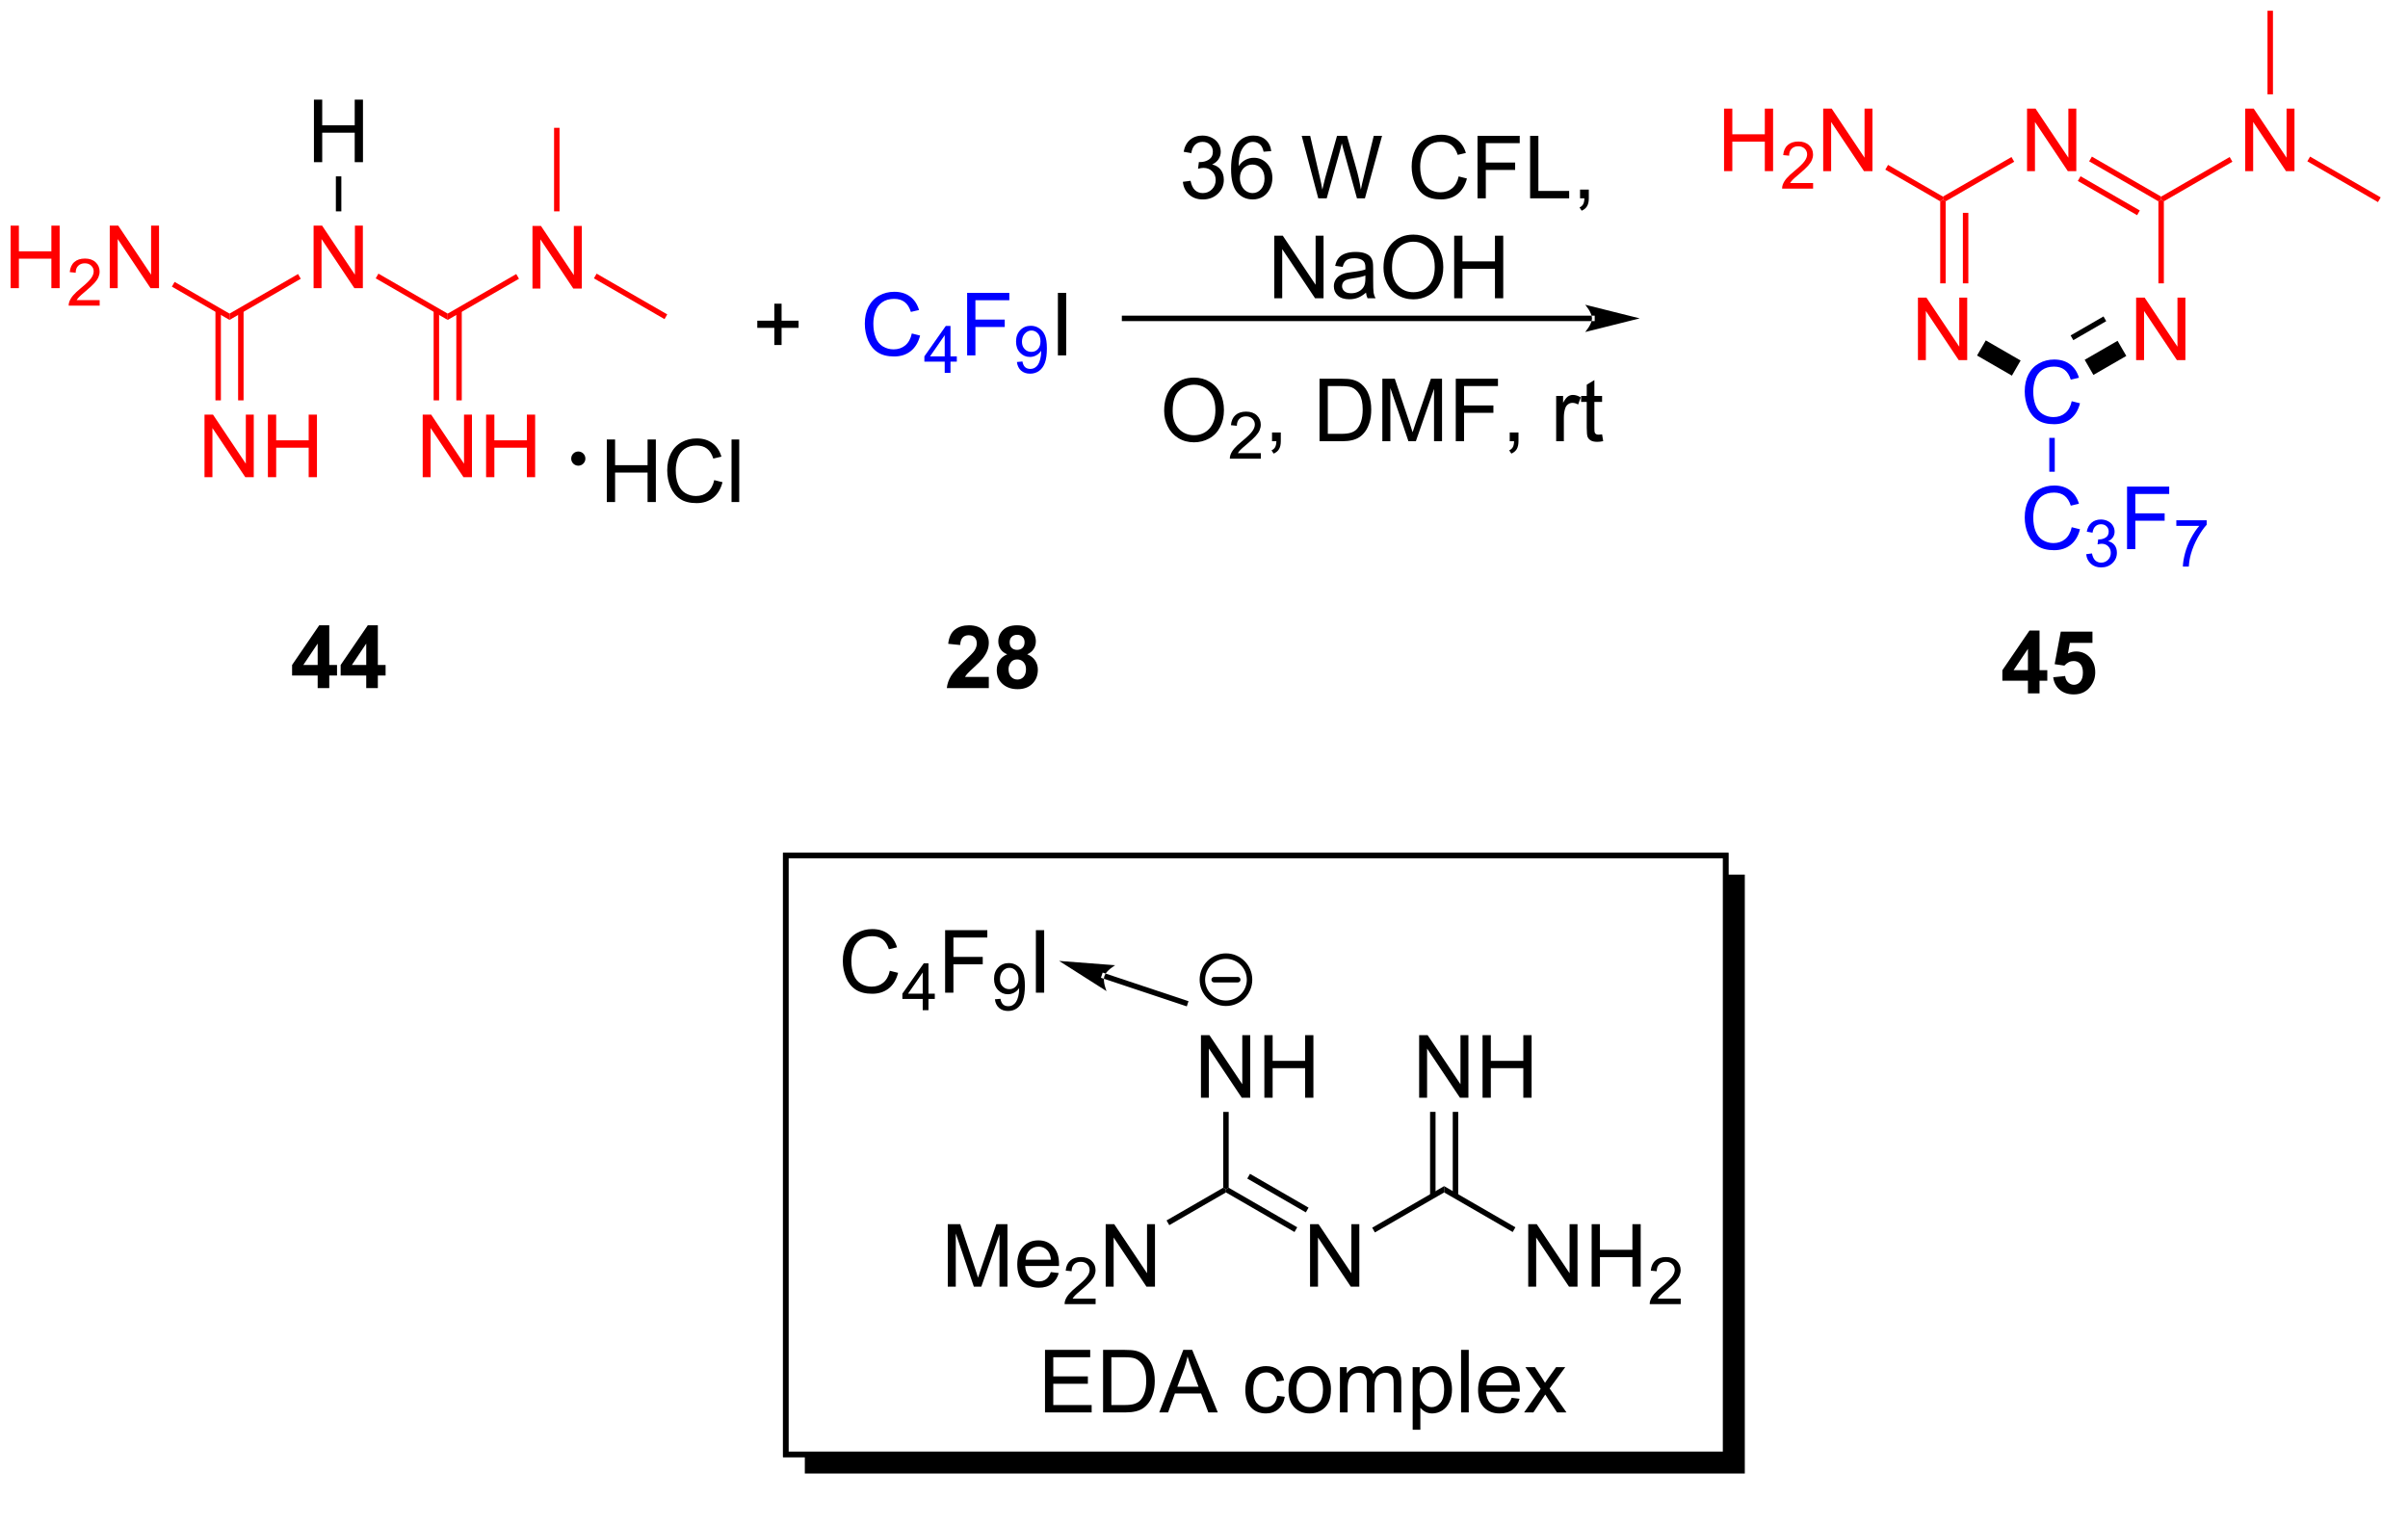 <?xml version="1.0" encoding="UTF-8"?>
<!DOCTYPE svg PUBLIC '-//W3C//DTD SVG 1.0//EN'
          'http://www.w3.org/TR/2001/REC-SVG-20010904/DTD/svg10.dtd'>
<svg stroke-dasharray="none" shape-rendering="auto" xmlns="http://www.w3.org/2000/svg" font-family="'Dialog'" text-rendering="auto" width="90" fill-opacity="1" color-interpolation="auto" color-rendering="auto" preserveAspectRatio="xMidYMid meet" font-size="12px" viewBox="0 0 90 57" fill="black" xmlns:xlink="http://www.w3.org/1999/xlink" stroke="black" image-rendering="auto" stroke-miterlimit="10" stroke-linecap="square" stroke-linejoin="miter" font-style="normal" stroke-width="1" height="57" stroke-dashoffset="0" font-weight="normal" stroke-opacity="1"
><!--Generated by the Batik Graphics2D SVG Generator--><defs id="genericDefs"
  /><g
  ><defs id="defs1"
    ><clipPath clipPathUnits="userSpaceOnUse" id="clipPath1"
      ><path d="M2.682 0.646 L229.652 0.646 L229.652 142.999 L2.682 142.999 L2.682 0.646 Z"
      /></clipPath
      ><clipPath clipPathUnits="userSpaceOnUse" id="clipPath2"
      ><path d="M0.757 40.022 L0.757 177.446 L220.783 177.446 L220.783 40.022 Z"
      /></clipPath
      ><clipPath clipPathUnits="userSpaceOnUse" id="clipPath3"
      ><path d="M0.757 40.022 L0.757 177.445 L220.444 177.445 L220.444 40.022 Z"
      /></clipPath
    ></defs
    ><g fill="red" transform="scale(0.397,0.397) translate(-2.682,-0.646) matrix(1.029,0,0,1.029,1.903,-40.521)" stroke="red"
    ><path d="M49.473 66.403 L49.473 60.676 L50.251 60.676 L53.259 65.171 L53.259 60.676 L53.986 60.676 L53.986 66.403 L53.207 66.403 L50.199 61.903 L50.199 66.403 L49.473 66.403 Z" stroke="none" clip-path="url(#clipPath3)"
    /></g
    ><g fill="red" transform="matrix(0.408,0,0,0.408,-0.309,-16.324)" stroke="red"
    ><path d="M48.048 65.109 L48.298 65.543 L41.77 69.312 L41.77 68.734 Z" stroke="none" clip-path="url(#clipPath3)"
    /></g
    ><g fill="red" transform="matrix(0.408,0,0,0.408,-0.309,-16.324)" stroke="red"
    ><path d="M29.485 66.403 L29.485 60.676 L30.264 60.676 L33.271 65.171 L33.271 60.676 L33.998 60.676 L33.998 66.403 L33.219 66.403 L30.211 61.903 L30.211 66.403 L29.485 66.403 Z" stroke="none" clip-path="url(#clipPath3)"
    /></g
    ><g fill="red" transform="matrix(0.408,0,0,0.408,-0.309,-16.324)" stroke="red"
    ><path d="M41.77 68.734 L41.77 69.312 L35.175 65.505 L35.425 65.072 Z" stroke="none" clip-path="url(#clipPath3)"
    /></g
    ><g fill="red" transform="matrix(0.408,0,0,0.408,-0.309,-16.324)" stroke="red"
    ><path d="M28.06 65.109 L28.31 65.543 L21.782 69.312 L21.782 68.734 Z" stroke="none" clip-path="url(#clipPath3)"
    /></g
    ><g fill="red" transform="matrix(0.408,0,0,0.408,-0.309,-16.324)" stroke="red"
    ><path d="M1.73 66.403 L1.73 60.676 L2.487 60.676 L2.487 63.028 L5.464 63.028 L5.464 60.676 L6.222 60.676 L6.222 66.403 L5.464 66.403 L5.464 63.703 L2.487 63.703 L2.487 66.403 L1.73 66.403 Z" stroke="none" clip-path="url(#clipPath3)"
    /></g
    ><g fill="red" transform="matrix(0.408,0,0,0.408,-0.309,-16.324)" stroke="red"
    ><path d="M9.888 67.495 L9.888 68.003 L7.048 68.003 Q7.042 67.812 7.11 67.636 Q7.218 67.347 7.456 67.066 Q7.696 66.784 8.147 66.415 Q8.847 65.841 9.093 65.505 Q9.339 65.169 9.339 64.87 Q9.339 64.558 9.114 64.343 Q8.892 64.126 8.53 64.126 Q8.149 64.126 7.921 64.355 Q7.692 64.583 7.69 64.987 L7.147 64.933 Q7.204 64.325 7.567 64.009 Q7.931 63.691 8.542 63.691 Q9.161 63.691 9.521 64.034 Q9.882 64.376 9.882 64.882 Q9.882 65.14 9.776 65.39 Q9.671 65.638 9.425 65.913 Q9.181 66.189 8.612 66.669 Q8.138 67.067 8.003 67.21 Q7.868 67.353 7.78 67.495 L9.888 67.495 Z" stroke="none" clip-path="url(#clipPath3)"
    /></g
    ><g fill="red" transform="matrix(0.408,0,0,0.408,-0.309,-16.324)" stroke="red"
    ><path d="M10.812 66.403 L10.812 60.676 L11.591 60.676 L14.599 65.171 L14.599 60.676 L15.325 60.676 L15.325 66.403 L14.547 66.403 L11.539 61.903 L11.539 66.403 L10.812 66.403 Z" stroke="none" clip-path="url(#clipPath3)"
    /></g
    ><g fill="red" transform="matrix(0.408,0,0,0.408,-0.309,-16.324)" stroke="red"
    ><path d="M21.782 68.734 L21.782 69.312 L16.503 66.264 L16.753 65.831 Z" stroke="none" clip-path="url(#clipPath3)"
    /></g
    ><g fill="red" transform="matrix(0.408,0,0,0.408,-0.309,-16.324)" stroke="red"
    ><path d="M39.479 83.713 L39.479 77.987 L40.257 77.987 L43.265 82.481 L43.265 77.987 L43.992 77.987 L43.992 83.713 L43.213 83.713 L40.205 79.213 L40.205 83.713 L39.479 83.713 ZM45.287 83.713 L45.287 77.987 L46.045 77.987 L46.045 80.338 L49.022 80.338 L49.022 77.987 L49.78 77.987 L49.78 83.713 L49.022 83.713 L49.022 81.013 L46.045 81.013 L46.045 83.713 L45.287 83.713 Z" stroke="none" clip-path="url(#clipPath3)"
    /></g
    ><g fill="red" transform="matrix(0.408,0,0,0.408,-0.309,-16.324)" stroke="red"
    ><path d="M40.481 68.423 L40.481 76.679 L40.981 76.679 L40.981 68.423 ZM42.558 68.423 L42.558 76.679 L43.058 76.679 L43.058 68.423 Z" stroke="none" clip-path="url(#clipPath3)"
    /></g
    ><g fill="red" transform="matrix(0.408,0,0,0.408,-0.309,-16.324)" stroke="red"
    ><path d="M19.491 83.713 L19.491 77.987 L20.27 77.987 L23.277 82.481 L23.277 77.987 L24.004 77.987 L24.004 83.713 L23.225 83.713 L20.217 79.213 L20.217 83.713 L19.491 83.713 ZM25.299 83.713 L25.299 77.987 L26.057 77.987 L26.057 80.338 L29.034 80.338 L29.034 77.987 L29.792 77.987 L29.792 83.713 L29.034 83.713 L29.034 81.013 L26.057 81.013 L26.057 83.713 L25.299 83.713 Z" stroke="none" clip-path="url(#clipPath3)"
    /></g
    ><g fill="red" transform="matrix(0.408,0,0,0.408,-0.309,-16.324)" stroke="red"
    ><path d="M20.493 68.423 L20.493 76.679 L20.993 76.679 L20.993 68.423 ZM22.57 68.423 L22.57 76.679 L23.07 76.679 L23.07 68.423 Z" stroke="none" clip-path="url(#clipPath3)"
    /></g
    ><g transform="matrix(0.408,0,0,0.408,-0.309,-16.324)"
    ><path d="M71.691 71.609 L71.691 70.038 L70.131 70.038 L70.131 69.382 L71.691 69.382 L71.691 67.825 L72.355 67.825 L72.355 69.382 L73.912 69.382 L73.912 70.038 L72.355 70.038 L72.355 71.609 L71.691 71.609 Z" stroke="none" clip-path="url(#clipPath3)"
    /></g
    ><g fill="blue" transform="matrix(0.408,0,0,0.408,-0.309,-16.324)" stroke="blue"
    ><path d="M84.286 70.553 L85.043 70.743 Q84.807 71.678 84.187 72.17 Q83.567 72.659 82.674 72.659 Q81.747 72.659 81.166 72.282 Q80.588 71.904 80.283 71.191 Q79.981 70.475 79.981 69.654 Q79.981 68.758 80.322 68.094 Q80.666 67.428 81.296 67.081 Q81.926 66.735 82.684 66.735 Q83.543 66.735 84.129 67.172 Q84.715 67.61 84.947 68.404 L84.2 68.579 Q84.002 67.954 83.622 67.67 Q83.244 67.383 82.668 67.383 Q82.01 67.383 81.564 67.701 Q81.122 68.016 80.942 68.55 Q80.762 69.084 80.762 69.649 Q80.762 70.381 80.976 70.925 Q81.189 71.469 81.637 71.74 Q82.088 72.008 82.611 72.008 Q83.247 72.008 83.687 71.641 Q84.129 71.274 84.286 70.553 Z" stroke="none" clip-path="url(#clipPath3)"
    /></g
    ><g fill="blue" transform="matrix(0.408,0,0,0.408,-0.309,-16.324)" stroke="blue"
    ><path d="M87.299 74.16 L87.299 73.131 L85.436 73.131 L85.436 72.649 L87.397 69.865 L87.827 69.865 L87.827 72.649 L88.407 72.649 L88.407 73.131 L87.827 73.131 L87.827 74.16 L87.299 74.16 ZM87.299 72.649 L87.299 70.711 L85.956 72.649 L87.299 72.649 Z" stroke="none" clip-path="url(#clipPath3)"
    /></g
    ><g fill="blue" transform="matrix(0.408,0,0,0.408,-0.309,-16.324)" stroke="blue"
    ><path d="M89.353 72.56 L89.353 66.834 L93.218 66.834 L93.218 67.508 L90.111 67.508 L90.111 69.282 L92.798 69.282 L92.798 69.959 L90.111 69.959 L90.111 72.56 L89.353 72.56 Z" stroke="none" clip-path="url(#clipPath3)"
    /></g
    ><g fill="blue" transform="matrix(0.408,0,0,0.408,-0.309,-16.324)" stroke="blue"
    ><path d="M93.912 73.166 L94.419 73.119 Q94.484 73.477 94.666 73.639 Q94.847 73.799 95.13 73.799 Q95.375 73.799 95.556 73.688 Q95.74 73.576 95.857 73.391 Q95.974 73.205 96.052 72.889 Q96.132 72.573 96.132 72.244 Q96.132 72.209 96.13 72.139 Q95.972 72.391 95.697 72.547 Q95.423 72.703 95.105 72.703 Q94.572 72.703 94.203 72.317 Q93.834 71.93 93.834 71.297 Q93.834 70.645 94.218 70.246 Q94.603 69.848 95.183 69.848 Q95.603 69.848 95.949 70.075 Q96.296 70.299 96.476 70.717 Q96.658 71.133 96.658 71.924 Q96.658 72.748 96.478 73.237 Q96.3 73.723 95.947 73.979 Q95.593 74.235 95.119 74.235 Q94.615 74.235 94.294 73.955 Q93.976 73.674 93.912 73.166 ZM96.072 71.272 Q96.072 70.817 95.83 70.551 Q95.588 70.283 95.248 70.283 Q94.896 70.283 94.634 70.571 Q94.375 70.858 94.375 71.315 Q94.375 71.725 94.623 71.983 Q94.871 72.239 95.234 72.239 Q95.599 72.239 95.836 71.983 Q96.072 71.725 96.072 71.272 Z" stroke="none" clip-path="url(#clipPath3)"
    /></g
    ><g transform="matrix(0.408,0,0,0.408,-0.309,-16.324)"
    ><path d="M97.668 72.56 L97.668 66.834 L98.426 66.834 L98.426 72.56 L97.668 72.56 Z" stroke="none" clip-path="url(#clipPath3)"
    /></g
    ><g fill="red" transform="matrix(0.408,0,0,0.408,-0.309,-16.324)" stroke="red"
    ><path d="M186.447 55.684 L186.447 49.958 L187.225 49.958 L190.233 54.453 L190.233 49.958 L190.96 49.958 L190.96 55.684 L190.181 55.684 L187.173 51.184 L187.173 55.684 L186.447 55.684 Z" stroke="none" clip-path="url(#clipPath3)"
    /></g
    ><g fill="red" transform="matrix(0.408,0,0,0.408,-0.309,-16.324)" stroke="red"
    ><path d="M176.453 72.994 L176.453 67.268 L177.231 67.268 L180.239 71.763 L180.239 67.268 L180.966 67.268 L180.966 72.994 L180.187 72.994 L177.179 68.494 L177.179 72.994 L176.453 72.994 Z" stroke="none" clip-path="url(#clipPath3)"
    /></g
    ><g fill="blue" transform="matrix(0.408,0,0,0.408,-0.309,-16.324)" stroke="blue"
    ><path d="M190.54 76.757 L191.298 76.947 Q191.061 77.882 190.441 78.374 Q189.822 78.864 188.928 78.864 Q188.001 78.864 187.421 78.486 Q186.842 78.108 186.538 77.395 Q186.236 76.679 186.236 75.858 Q186.236 74.962 186.577 74.298 Q186.921 73.632 187.551 73.285 Q188.181 72.939 188.939 72.939 Q189.798 72.939 190.384 73.376 Q190.97 73.814 191.202 74.608 L190.454 74.783 Q190.256 74.158 189.876 73.874 Q189.499 73.587 188.923 73.587 Q188.264 73.587 187.819 73.905 Q187.376 74.22 187.197 74.754 Q187.017 75.288 187.017 75.853 Q187.017 76.585 187.23 77.129 Q187.444 77.673 187.892 77.944 Q188.342 78.212 188.866 78.212 Q189.501 78.212 189.941 77.845 Q190.384 77.478 190.54 76.757 Z" stroke="none" clip-path="url(#clipPath3)"
    /></g
    ><g fill="red" transform="matrix(0.408,0,0,0.408,-0.309,-16.324)" stroke="red"
    ><path d="M196.44 72.994 L196.44 67.268 L197.219 67.268 L200.227 71.763 L200.227 67.268 L200.953 67.268 L200.953 72.994 L200.175 72.994 L197.167 68.494 L197.167 72.994 L196.44 72.994 Z" stroke="none" clip-path="url(#clipPath3)"
    /></g
    ><g fill="red" transform="matrix(0.408,0,0,0.408,-0.309,-16.324)" stroke="red"
    ><path d="M198.731 58.016 L198.731 58.304 L198.481 58.449 L192.137 54.786 L192.387 54.353 ZM196.779 59.287 L191.349 56.152 L191.099 56.585 L196.529 59.72 Z" stroke="none" clip-path="url(#clipPath3)"
    /></g
    ><g fill="red" transform="matrix(0.408,0,0,0.408,-0.309,-16.324)" stroke="red"
    ><path d="M185.022 54.391 L185.272 54.824 L178.993 58.449 L178.743 58.304 L178.743 58.016 Z" stroke="none" clip-path="url(#clipPath3)"
    /></g
    ><g fill="red" transform="matrix(0.408,0,0,0.408,-0.309,-16.324)" stroke="red"
    ><path d="M178.493 58.449 L178.743 58.304 L178.993 58.449 L178.993 65.96 L178.493 65.96 ZM180.57 59.504 L180.57 65.96 L181.07 65.96 L181.07 59.504 Z" stroke="none" clip-path="url(#clipPath3)"
    /></g
    ><g transform="matrix(0.408,0,0,0.408,-0.309,-16.324)"
    ><path d="M192.527 74.35 L191.727 72.965 L194.74 71.225 L195.541 72.61 ZM190.688 71.166 L193.702 69.426 L193.452 68.993 L190.438 70.733 Z" stroke="none" clip-path="url(#clipPath3)"
    /></g
    ><g fill="red" transform="matrix(0.408,0,0,0.408,-0.309,-16.324)" stroke="red"
    ><path d="M198.981 65.96 L198.481 65.96 L198.481 58.449 L198.731 58.304 L198.981 58.449 Z" stroke="none" clip-path="url(#clipPath3)"
    /></g
    ><g fill="red" transform="matrix(0.408,0,0,0.408,-0.309,-16.324)" stroke="red"
    ><path d="M206.435 55.684 L206.435 49.958 L207.213 49.958 L210.221 54.453 L210.221 49.958 L210.947 49.958 L210.947 55.684 L210.169 55.684 L207.161 51.184 L207.161 55.684 L206.435 55.684 Z" stroke="none" clip-path="url(#clipPath3)"
    /></g
    ><g fill="red" transform="matrix(0.408,0,0,0.408,-0.309,-16.324)" stroke="red"
    ><path d="M198.981 58.449 L198.731 58.304 L198.731 58.016 L205.01 54.391 L205.26 54.824 Z" stroke="none" clip-path="url(#clipPath3)"
    /></g
    ><g fill="red" transform="matrix(0.408,0,0,0.408,-0.309,-16.324)" stroke="red"
    ><path d="M158.691 55.684 L158.691 49.958 L159.449 49.958 L159.449 52.309 L162.426 52.309 L162.426 49.958 L163.183 49.958 L163.183 55.684 L162.426 55.684 L162.426 52.984 L159.449 52.984 L159.449 55.684 L158.691 55.684 Z" stroke="none" clip-path="url(#clipPath3)"
    /></g
    ><g fill="red" transform="matrix(0.408,0,0,0.408,-0.309,-16.324)" stroke="red"
    ><path d="M166.849 56.777 L166.849 57.284 L164.01 57.284 Q164.004 57.093 164.072 56.917 Q164.179 56.628 164.418 56.347 Q164.658 56.066 165.109 55.697 Q165.808 55.122 166.054 54.786 Q166.301 54.45 166.301 54.152 Q166.301 53.839 166.076 53.624 Q165.853 53.407 165.492 53.407 Q165.111 53.407 164.883 53.636 Q164.654 53.864 164.652 54.269 L164.109 54.214 Q164.166 53.607 164.529 53.29 Q164.892 52.972 165.504 52.972 Q166.123 52.972 166.482 53.316 Q166.844 53.657 166.844 54.163 Q166.844 54.421 166.738 54.671 Q166.633 54.919 166.387 55.195 Q166.142 55.47 165.574 55.95 Q165.099 56.349 164.965 56.491 Q164.83 56.634 164.742 56.777 L166.849 56.777 Z" stroke="none" clip-path="url(#clipPath3)"
    /></g
    ><g fill="red" transform="matrix(0.408,0,0,0.408,-0.309,-16.324)" stroke="red"
    ><path d="M167.774 55.684 L167.774 49.958 L168.553 49.958 L171.561 54.453 L171.561 49.958 L172.287 49.958 L172.287 55.684 L171.508 55.684 L168.501 51.184 L168.501 55.684 L167.774 55.684 Z" stroke="none" clip-path="url(#clipPath3)"
    /></g
    ><g fill="red" transform="matrix(0.408,0,0,0.408,-0.309,-16.324)" stroke="red"
    ><path d="M178.743 58.016 L178.743 58.304 L178.493 58.449 L173.465 55.546 L173.715 55.113 Z" stroke="none" clip-path="url(#clipPath3)"
    /></g
    ><g fill="blue" transform="matrix(0.408,0,0,0.408,-0.309,-16.324)" stroke="blue"
    ><path d="M190.54 88.297 L191.298 88.487 Q191.061 89.422 190.441 89.914 Q189.822 90.403 188.928 90.403 Q188.001 90.403 187.421 90.026 Q186.842 89.648 186.538 88.935 Q186.236 88.219 186.236 87.398 Q186.236 86.502 186.577 85.838 Q186.921 85.172 187.551 84.825 Q188.181 84.479 188.939 84.479 Q189.798 84.479 190.384 84.916 Q190.97 85.354 191.202 86.148 L190.454 86.323 Q190.256 85.698 189.876 85.414 Q189.499 85.127 188.923 85.127 Q188.264 85.127 187.819 85.445 Q187.376 85.76 187.197 86.294 Q187.017 86.828 187.017 87.393 Q187.017 88.125 187.23 88.669 Q187.444 89.213 187.892 89.484 Q188.342 89.752 188.866 89.752 Q189.501 89.752 189.941 89.385 Q190.384 89.018 190.54 88.297 Z" stroke="none" clip-path="url(#clipPath3)"
    /></g
    ><g fill="blue" transform="matrix(0.408,0,0,0.408,-0.309,-16.324)" stroke="blue"
    ><path d="M191.867 90.77 L192.394 90.699 Q192.486 91.149 192.702 91.346 Q192.921 91.543 193.236 91.543 Q193.607 91.543 193.863 91.285 Q194.12 91.028 194.12 90.647 Q194.12 90.283 193.882 90.049 Q193.646 89.813 193.279 89.813 Q193.13 89.813 192.907 89.871 L192.966 89.408 Q193.019 89.414 193.05 89.414 Q193.388 89.414 193.657 89.239 Q193.927 89.063 193.927 88.695 Q193.927 88.406 193.73 88.217 Q193.534 88.026 193.224 88.026 Q192.915 88.026 192.71 88.219 Q192.505 88.412 192.446 88.799 L191.919 88.705 Q192.017 88.174 192.359 87.883 Q192.702 87.592 193.212 87.592 Q193.564 87.592 193.859 87.742 Q194.155 87.893 194.312 88.154 Q194.468 88.414 194.468 88.707 Q194.468 88.987 194.318 89.215 Q194.169 89.444 193.876 89.578 Q194.257 89.666 194.468 89.944 Q194.679 90.219 194.679 90.635 Q194.679 91.198 194.269 91.59 Q193.859 91.981 193.232 91.981 Q192.667 91.981 192.292 91.645 Q191.919 91.307 191.867 90.77 Z" stroke="none" clip-path="url(#clipPath3)"
    /></g
    ><g fill="blue" transform="matrix(0.408,0,0,0.408,-0.309,-16.324)" stroke="blue"
    ><path d="M195.608 90.305 L195.608 84.578 L199.472 84.578 L199.472 85.252 L196.365 85.252 L196.365 87.026 L199.053 87.026 L199.053 87.703 L196.365 87.703 L196.365 90.305 L195.608 90.305 Z" stroke="none" clip-path="url(#clipPath3)"
    /></g
    ><g fill="blue" transform="matrix(0.408,0,0,0.408,-0.309,-16.324)" stroke="blue"
    ><path d="M200.123 88.172 L200.123 87.664 L202.903 87.664 L202.903 88.074 Q202.493 88.512 202.09 89.237 Q201.688 89.959 201.467 90.723 Q201.309 91.262 201.266 91.904 L200.723 91.904 Q200.733 91.397 200.922 90.68 Q201.114 89.961 201.469 89.295 Q201.825 88.629 202.227 88.172 L200.123 88.172 Z" stroke="none" clip-path="url(#clipPath3)"
    /></g
    ><g fill="blue" transform="matrix(0.408,0,0,0.408,-0.309,-16.324)" stroke="blue"
    ><path d="M188.487 80.116 L188.987 80.116 L188.987 83.216 L188.487 83.216 Z" stroke="none" clip-path="url(#clipPath3)"
    /></g
    ><g transform="matrix(0.408,0,0,0.408,-0.309,-16.324)"
    ><path d="M146.592 69.42 L146.592 69.42 L103.775 69.42 L103.525 69.42 L103.525 68.92 L103.775 68.92 L146.592 68.92 L146.842 68.92 L146.842 69.42 ZM150.967 69.17 L145.967 67.92 C145.967 67.92 146.592 68.623 146.592 69.17 C146.592 69.717 145.967 70.42 145.967 70.42 Z" stroke="none" clip-path="url(#clipPath3)"
    /></g
    ><g transform="matrix(0.408,0,0,0.408,-0.309,-16.324)"
    ><path d="M109.117 56.663 L109.82 56.569 Q109.942 57.168 110.231 57.431 Q110.523 57.694 110.942 57.694 Q111.437 57.694 111.778 57.35 Q112.122 57.007 112.122 56.499 Q112.122 56.014 111.804 55.702 Q111.489 55.387 111 55.387 Q110.802 55.387 110.505 55.465 L110.583 54.848 Q110.653 54.855 110.695 54.855 Q111.146 54.855 111.505 54.621 Q111.864 54.387 111.864 53.897 Q111.864 53.512 111.601 53.259 Q111.341 53.004 110.927 53.004 Q110.515 53.004 110.242 53.262 Q109.969 53.52 109.89 54.035 L109.187 53.91 Q109.317 53.202 109.773 52.814 Q110.231 52.426 110.911 52.426 Q111.38 52.426 111.773 52.626 Q112.169 52.827 112.377 53.176 Q112.586 53.522 112.586 53.913 Q112.586 54.285 112.385 54.59 Q112.187 54.895 111.797 55.074 Q112.304 55.191 112.586 55.561 Q112.867 55.928 112.867 56.483 Q112.867 57.233 112.32 57.757 Q111.773 58.277 110.937 58.277 Q110.185 58.277 109.685 57.829 Q109.187 57.379 109.117 56.663 ZM117.212 53.85 L116.511 53.905 Q116.418 53.491 116.246 53.303 Q115.962 53.004 115.543 53.004 Q115.207 53.004 114.954 53.191 Q114.621 53.434 114.428 53.9 Q114.238 54.363 114.23 55.223 Q114.485 54.835 114.853 54.647 Q115.22 54.46 115.621 54.46 Q116.324 54.46 116.819 54.978 Q117.314 55.496 117.314 56.316 Q117.314 56.855 117.079 57.319 Q116.847 57.78 116.441 58.027 Q116.035 58.275 115.519 58.275 Q114.642 58.275 114.087 57.629 Q113.532 56.98 113.532 55.496 Q113.532 53.835 114.144 53.082 Q114.681 52.426 115.587 52.426 Q116.261 52.426 116.694 52.806 Q117.126 53.184 117.212 53.85 ZM114.34 56.319 Q114.34 56.684 114.493 57.017 Q114.65 57.348 114.925 57.522 Q115.204 57.694 115.509 57.694 Q115.954 57.694 116.275 57.335 Q116.595 56.975 116.595 56.358 Q116.595 55.764 116.277 55.423 Q115.962 55.082 115.48 55.082 Q115.004 55.082 114.67 55.423 Q114.34 55.764 114.34 56.319 ZM121.519 58.176 L120.001 52.449 L120.777 52.449 L121.65 56.202 Q121.79 56.793 121.892 57.374 Q122.11 56.457 122.15 56.316 L123.238 52.449 L124.152 52.449 L124.972 55.348 Q125.282 56.426 125.418 57.374 Q125.527 56.832 125.704 56.129 L126.603 52.449 L127.363 52.449 L125.793 58.176 L125.064 58.176 L123.855 53.811 Q123.704 53.264 123.675 53.139 Q123.587 53.535 123.509 53.811 L122.293 58.176 L121.519 58.176 ZM134.379 56.168 L135.137 56.358 Q134.899 57.293 134.28 57.785 Q133.66 58.275 132.767 58.275 Q131.84 58.275 131.259 57.897 Q130.681 57.52 130.376 56.806 Q130.074 56.09 130.074 55.27 Q130.074 54.374 130.415 53.71 Q130.759 53.043 131.389 52.697 Q132.019 52.35 132.777 52.35 Q133.637 52.35 134.222 52.788 Q134.808 53.225 135.04 54.02 L134.293 54.194 Q134.095 53.569 133.715 53.285 Q133.337 52.999 132.762 52.999 Q132.103 52.999 131.657 53.316 Q131.215 53.632 131.035 54.165 Q130.855 54.699 130.855 55.264 Q130.855 55.996 131.069 56.54 Q131.282 57.085 131.73 57.355 Q132.181 57.624 132.704 57.624 Q133.34 57.624 133.78 57.257 Q134.222 56.889 134.379 56.168 ZM136.109 58.176 L136.109 52.449 L139.974 52.449 L139.974 53.124 L136.867 53.124 L136.867 54.897 L139.554 54.897 L139.554 55.574 L136.867 55.574 L136.867 58.176 L136.109 58.176 ZM140.925 58.176 L140.925 52.449 L141.683 52.449 L141.683 57.499 L144.504 57.499 L144.504 58.176 L140.925 58.176 ZM145.5 58.176 L145.5 57.374 L146.302 57.374 L146.302 58.176 Q146.302 58.618 146.146 58.889 Q145.989 59.16 145.648 59.309 L145.453 59.009 Q145.677 58.91 145.781 58.72 Q145.888 58.533 145.898 58.176 L145.5 58.176 Z" stroke="none" clip-path="url(#clipPath3)"
    /></g
    ><g transform="matrix(0.408,0,0,0.408,-0.309,-16.324)"
    ><path d="M117.49 67.326 L117.49 61.599 L118.269 61.599 L121.276 66.094 L121.276 61.599 L122.003 61.599 L122.003 67.326 L121.224 67.326 L118.216 62.826 L118.216 67.326 L117.49 67.326 ZM125.892 66.813 Q125.502 67.146 125.14 67.284 Q124.78 67.419 124.366 67.419 Q123.681 67.419 123.314 67.086 Q122.947 66.75 122.947 66.232 Q122.947 65.927 123.085 65.675 Q123.226 65.422 123.45 65.271 Q123.674 65.118 123.955 65.039 Q124.163 64.985 124.58 64.935 Q125.431 64.834 125.835 64.693 Q125.838 64.547 125.838 64.508 Q125.838 64.078 125.64 63.904 Q125.369 63.664 124.838 63.664 Q124.343 63.664 124.106 63.839 Q123.869 64.013 123.757 64.453 L123.069 64.36 Q123.163 63.919 123.377 63.649 Q123.593 63.375 123.999 63.229 Q124.405 63.084 124.939 63.084 Q125.47 63.084 125.801 63.209 Q126.135 63.334 126.291 63.524 Q126.447 63.711 126.51 64 Q126.546 64.18 126.546 64.649 L126.546 65.586 Q126.546 66.568 126.59 66.828 Q126.635 67.086 126.767 67.326 L126.033 67.326 Q125.924 67.107 125.892 66.813 ZM125.835 65.243 Q125.452 65.399 124.687 65.508 Q124.252 65.571 124.072 65.649 Q123.892 65.727 123.793 65.878 Q123.697 66.029 123.697 66.211 Q123.697 66.493 123.91 66.68 Q124.124 66.868 124.533 66.868 Q124.939 66.868 125.254 66.69 Q125.572 66.513 125.72 66.203 Q125.835 65.966 125.835 65.5 L125.835 65.243 ZM127.495 64.537 Q127.495 63.11 128.261 62.305 Q129.026 61.498 130.237 61.498 Q131.029 61.498 131.665 61.878 Q132.303 62.255 132.636 62.933 Q132.972 63.61 132.972 64.469 Q132.972 65.341 132.62 66.029 Q132.269 66.716 131.623 67.071 Q130.98 67.425 130.232 67.425 Q129.425 67.425 128.787 67.034 Q128.151 66.641 127.823 65.966 Q127.495 65.289 127.495 64.537 ZM128.276 64.547 Q128.276 65.584 128.831 66.18 Q129.388 66.774 130.23 66.774 Q131.084 66.774 131.636 66.172 Q132.19 65.571 132.19 64.466 Q132.19 63.766 131.953 63.245 Q131.716 62.724 131.261 62.438 Q130.808 62.149 130.24 62.149 Q129.435 62.149 128.855 62.703 Q128.276 63.255 128.276 64.547 ZM133.97 67.326 L133.97 61.599 L134.728 61.599 L134.728 63.951 L137.705 63.951 L137.705 61.599 L138.463 61.599 L138.463 67.326 L137.705 67.326 L137.705 64.625 L134.728 64.625 L134.728 67.326 L133.97 67.326 Z" stroke="none" clip-path="url(#clipPath3)"
    /></g
    ><g transform="matrix(0.408,0,0,0.408,-0.309,-16.324)"
    ><path d="M107.402 77.634 Q107.402 76.207 108.167 75.403 Q108.933 74.595 110.144 74.595 Q110.936 74.595 111.571 74.975 Q112.209 75.353 112.542 76.03 Q112.878 76.707 112.878 77.567 Q112.878 78.439 112.527 79.126 Q112.175 79.814 111.529 80.168 Q110.886 80.522 110.139 80.522 Q109.332 80.522 108.694 80.132 Q108.058 79.738 107.73 79.064 Q107.402 78.387 107.402 77.634 ZM108.183 77.645 Q108.183 78.681 108.738 79.278 Q109.295 79.871 110.136 79.871 Q110.99 79.871 111.542 79.27 Q112.097 78.668 112.097 77.564 Q112.097 76.863 111.86 76.343 Q111.623 75.822 111.167 75.535 Q110.714 75.246 110.147 75.246 Q109.342 75.246 108.761 75.801 Q108.183 76.353 108.183 77.645 Z" stroke="none" clip-path="url(#clipPath3)"
    /></g
    ><g transform="matrix(0.408,0,0,0.408,-0.309,-16.324)"
    ><path d="M116.258 81.516 L116.258 82.023 L113.418 82.023 Q113.412 81.832 113.481 81.656 Q113.588 81.367 113.826 81.086 Q114.067 80.805 114.518 80.435 Q115.217 79.861 115.463 79.525 Q115.709 79.189 115.709 78.891 Q115.709 78.578 115.485 78.363 Q115.262 78.146 114.901 78.146 Q114.52 78.146 114.291 78.375 Q114.063 78.603 114.061 79.008 L113.518 78.953 Q113.574 78.346 113.938 78.029 Q114.301 77.711 114.912 77.711 Q115.531 77.711 115.891 78.055 Q116.252 78.396 116.252 78.902 Q116.252 79.16 116.147 79.41 Q116.041 79.658 115.795 79.933 Q115.551 80.209 114.983 80.689 Q114.508 81.088 114.373 81.23 Q114.239 81.373 114.151 81.516 L116.258 81.516 Z" stroke="none" clip-path="url(#clipPath3)"
    /></g
    ><g transform="matrix(0.408,0,0,0.408,-0.309,-16.324)"
    ><path d="M117.284 80.423 L117.284 79.621 L118.086 79.621 L118.086 80.423 Q118.086 80.866 117.93 81.137 Q117.774 81.408 117.433 81.556 L117.237 81.257 Q117.461 81.158 117.566 80.968 Q117.672 80.78 117.683 80.423 L117.284 80.423 ZM121.636 80.423 L121.636 74.697 L123.61 74.697 Q124.276 74.697 124.628 74.778 Q125.12 74.892 125.469 75.189 Q125.922 75.572 126.146 76.168 Q126.37 76.762 126.37 77.528 Q126.37 78.181 126.217 78.686 Q126.066 79.189 125.826 79.52 Q125.589 79.848 125.305 80.038 Q125.024 80.228 124.623 80.327 Q124.222 80.423 123.704 80.423 L121.636 80.423 ZM122.394 79.746 L123.618 79.746 Q124.183 79.746 124.506 79.642 Q124.829 79.535 125.019 79.345 Q125.29 79.074 125.438 78.621 Q125.589 78.165 125.589 77.517 Q125.589 76.619 125.295 76.137 Q125.001 75.653 124.579 75.488 Q124.274 75.371 123.597 75.371 L122.394 75.371 L122.394 79.746 ZM127.39 80.423 L127.39 74.697 L128.53 74.697 L129.887 78.751 Q130.075 79.317 130.161 79.598 Q130.257 79.285 130.465 78.681 L131.835 74.697 L132.856 74.697 L132.856 80.423 L132.124 80.423 L132.124 75.629 L130.46 80.423 L129.778 80.423 L128.122 75.548 L128.122 80.423 L127.39 80.423 ZM134.116 80.423 L134.116 74.697 L137.981 74.697 L137.981 75.371 L134.874 75.371 L134.874 77.145 L137.562 77.145 L137.562 77.822 L134.874 77.822 L134.874 80.423 L134.116 80.423 ZM139.058 80.423 L139.058 79.621 L139.86 79.621 L139.86 80.423 Q139.86 80.866 139.704 81.137 Q139.547 81.408 139.206 81.556 L139.011 81.257 Q139.235 81.158 139.339 80.968 Q139.446 80.78 139.456 80.423 L139.058 80.423 ZM143.313 80.423 L143.313 76.275 L143.946 76.275 L143.946 76.903 Q144.188 76.462 144.391 76.322 Q144.597 76.181 144.844 76.181 Q145.198 76.181 145.566 76.408 L145.323 77.059 Q145.066 76.908 144.808 76.908 Q144.579 76.908 144.394 77.046 Q144.211 77.184 144.133 77.431 Q144.016 77.806 144.016 78.251 L144.016 80.423 L143.313 80.423 ZM147.519 79.793 L147.62 80.415 Q147.323 80.478 147.089 80.478 Q146.706 80.478 146.495 80.358 Q146.284 80.236 146.198 80.038 Q146.113 79.84 146.113 79.207 L146.113 76.822 L145.597 76.822 L145.597 76.275 L146.113 76.275 L146.113 75.246 L146.813 74.824 L146.813 76.275 L147.519 76.275 L147.519 76.822 L146.813 76.822 L146.813 79.246 Q146.813 79.548 146.849 79.634 Q146.886 79.72 146.969 79.772 Q147.055 79.822 147.211 79.822 Q147.329 79.822 147.519 79.793 Z" stroke="none" clip-path="url(#clipPath3)"
    /></g
    ><g transform="matrix(0.408,0,0,0.408,-0.309,-16.324)"
    ><path d="M29.858 103.032 L29.858 101.878 L27.514 101.878 L27.514 100.917 L29.998 97.282 L30.92 97.282 L30.92 100.915 L31.631 100.915 L31.631 101.878 L30.92 101.878 L30.92 103.032 L29.858 103.032 ZM29.858 100.915 L29.858 98.956 L28.543 100.915 L29.858 100.915 ZM34.307 103.032 L34.307 101.878 L31.963 101.878 L31.963 100.917 L34.448 97.282 L35.37 97.282 L35.37 100.915 L36.08 100.915 L36.08 101.878 L35.37 101.878 L35.37 103.032 L34.307 103.032 ZM34.307 100.915 L34.307 98.956 L32.992 100.915 L34.307 100.915 Z" stroke="none" clip-path="url(#clipPath3)"
    /></g
    ><g transform="matrix(0.408,0,0,0.408,-0.309,-16.324)"
    ><path d="M91.338 102.011 L91.338 103.032 L87.492 103.032 Q87.554 102.454 87.867 101.935 Q88.179 101.417 89.101 100.563 Q89.843 99.87 90.01 99.626 Q90.236 99.284 90.236 98.954 Q90.236 98.587 90.038 98.389 Q89.843 98.191 89.494 98.191 Q89.15 98.191 88.947 98.399 Q88.744 98.605 88.713 99.087 L87.619 98.977 Q87.718 98.071 88.234 97.678 Q88.749 97.282 89.523 97.282 Q90.369 97.282 90.853 97.74 Q91.338 98.196 91.338 98.876 Q91.338 99.261 91.2 99.612 Q91.062 99.962 90.76 100.344 Q90.562 100.597 90.041 101.073 Q89.523 101.55 89.382 101.706 Q89.244 101.862 89.158 102.011 L91.338 102.011 ZM93.022 99.941 Q92.597 99.761 92.402 99.448 Q92.209 99.133 92.209 98.758 Q92.209 98.118 92.657 97.701 Q93.105 97.282 93.928 97.282 Q94.745 97.282 95.196 97.701 Q95.647 98.118 95.647 98.758 Q95.647 99.157 95.438 99.467 Q95.232 99.777 94.857 99.941 Q95.334 100.133 95.581 100.501 Q95.831 100.868 95.831 101.347 Q95.831 102.141 95.324 102.639 Q94.818 103.133 93.98 103.133 Q93.199 103.133 92.678 102.722 Q92.066 102.237 92.066 101.394 Q92.066 100.93 92.295 100.542 Q92.527 100.152 93.022 99.941 ZM93.248 98.837 Q93.248 99.165 93.433 99.35 Q93.62 99.532 93.928 99.532 Q94.24 99.532 94.428 99.347 Q94.615 99.159 94.615 98.831 Q94.615 98.524 94.43 98.339 Q94.245 98.152 93.941 98.152 Q93.623 98.152 93.436 98.339 Q93.248 98.527 93.248 98.837 ZM93.147 101.29 Q93.147 101.743 93.378 101.998 Q93.613 102.251 93.959 102.251 Q94.3 102.251 94.522 102.006 Q94.745 101.761 94.745 101.3 Q94.745 100.899 94.519 100.654 Q94.292 100.409 93.943 100.409 Q93.542 100.409 93.344 100.688 Q93.147 100.964 93.147 101.29 Z" stroke="none" clip-path="url(#clipPath3)"
    /></g
    ><g transform="matrix(0.408,0,0,0.408,-0.309,-16.324)"
    ><path d="M186.53 103.513 L186.53 102.359 L184.186 102.359 L184.186 101.398 L186.67 97.763 L187.592 97.763 L187.592 101.395 L188.303 101.395 L188.303 102.359 L187.592 102.359 L187.592 103.513 L186.53 103.513 ZM186.53 101.395 L186.53 99.437 L185.214 101.395 L186.53 101.395 ZM188.843 102.039 L189.937 101.927 Q189.984 102.296 190.213 102.515 Q190.445 102.731 190.744 102.731 Q191.088 102.731 191.325 102.453 Q191.565 102.171 191.565 101.609 Q191.565 101.083 191.328 100.82 Q191.093 100.554 190.713 100.554 Q190.242 100.554 189.867 100.974 L188.976 100.843 L189.539 97.864 L192.44 97.864 L192.44 98.89 L190.369 98.89 L190.198 99.864 Q190.565 99.679 190.948 99.679 Q191.679 99.679 192.187 100.21 Q192.695 100.742 192.695 101.591 Q192.695 102.296 192.284 102.851 Q191.726 103.612 190.734 103.612 Q189.94 103.612 189.44 103.184 Q188.94 102.757 188.843 102.039 Z" stroke="none" clip-path="url(#clipPath3)"
    /></g
    ><g transform="matrix(0.408,0,0,0.408,-0.309,-16.324)"
    ><path d="M87.581 157.858 L87.581 152.132 L88.722 152.132 L90.079 156.186 Q90.266 156.751 90.352 157.033 Q90.448 156.72 90.657 156.116 L92.027 152.132 L93.047 152.132 L93.047 157.858 L92.316 157.858 L92.316 153.064 L90.652 157.858 L89.969 157.858 L88.313 152.983 L88.313 157.858 L87.581 157.858 ZM97.019 156.522 L97.745 156.611 Q97.573 157.249 97.107 157.6 Q96.644 157.952 95.922 157.952 Q95.011 157.952 94.477 157.392 Q93.946 156.83 93.946 155.819 Q93.946 154.772 94.485 154.194 Q95.024 153.616 95.883 153.616 Q96.714 153.616 97.24 154.184 Q97.769 154.749 97.769 155.775 Q97.769 155.837 97.766 155.962 L94.672 155.962 Q94.712 156.647 95.058 157.012 Q95.407 157.374 95.925 157.374 Q96.313 157.374 96.587 157.171 Q96.86 156.968 97.019 156.522 ZM94.712 155.384 L97.027 155.384 Q96.98 154.861 96.761 154.6 Q96.425 154.194 95.891 154.194 Q95.407 154.194 95.076 154.52 Q94.745 154.843 94.712 155.384 Z" stroke="none" clip-path="url(#clipPath3)"
    /></g
    ><g transform="matrix(0.408,0,0,0.408,-0.309,-16.324)"
    ><path d="M101.122 158.951 L101.122 159.458 L98.282 159.458 Q98.277 159.267 98.345 159.091 Q98.452 158.802 98.691 158.521 Q98.931 158.239 99.382 157.87 Q100.081 157.296 100.327 156.96 Q100.573 156.624 100.573 156.326 Q100.573 156.013 100.349 155.798 Q100.126 155.581 99.765 155.581 Q99.384 155.581 99.156 155.81 Q98.927 156.038 98.925 156.443 L98.382 156.388 Q98.439 155.781 98.802 155.464 Q99.165 155.146 99.777 155.146 Q100.396 155.146 100.755 155.489 Q101.116 155.831 101.116 156.337 Q101.116 156.595 101.011 156.845 Q100.906 157.093 100.659 157.369 Q100.415 157.644 99.847 158.124 Q99.372 158.523 99.237 158.665 Q99.103 158.808 99.015 158.951 L101.122 158.951 Z" stroke="none" clip-path="url(#clipPath3)"
    /></g
    ><g transform="matrix(0.408,0,0,0.408,-0.309,-16.324)"
    ><path d="M102.047 157.858 L102.047 152.132 L102.826 152.132 L105.834 156.626 L105.834 152.132 L106.56 152.132 L106.56 157.858 L105.781 157.858 L102.774 153.358 L102.774 157.858 L102.047 157.858 Z" stroke="none" clip-path="url(#clipPath3)"
    /></g
    ><g transform="matrix(0.408,0,0,0.408,-0.309,-16.324)"
    ><path d="M107.871 152.224 L107.621 151.791 L112.813 148.794 L113.063 148.938 L113.063 149.227 Z" stroke="none" clip-path="url(#clipPath3)"
    /></g
    ><g transform="matrix(0.408,0,0,0.408,-0.309,-16.324)"
    ><path d="M120.766 157.858 L120.766 152.132 L121.545 152.132 L124.553 156.626 L124.553 152.132 L125.279 152.132 L125.279 157.858 L124.501 157.858 L121.493 153.358 L121.493 157.858 L120.766 157.858 Z" stroke="none" clip-path="url(#clipPath3)"
    /></g
    ><g transform="matrix(0.408,0,0,0.408,-0.309,-16.324)"
    ><path d="M113.063 149.227 L113.063 148.938 L113.313 148.794 L119.591 152.419 L119.341 152.852 ZM115.015 147.955 L120.38 151.053 L120.63 150.62 L115.265 147.522 Z" stroke="none" clip-path="url(#clipPath3)"
    /></g
    ><g transform="matrix(0.408,0,0,0.408,-0.309,-16.324)"
    ><path d="M126.707 152.89 L126.457 152.457 L133.051 148.649 L133.051 149.227 Z" stroke="none" clip-path="url(#clipPath3)"
    /></g
    ><g transform="matrix(0.408,0,0,0.408,-0.309,-16.324)"
    ><path d="M140.754 157.858 L140.754 152.132 L141.533 152.132 L144.541 156.626 L144.541 152.132 L145.267 152.132 L145.267 157.858 L144.489 157.858 L141.481 153.358 L141.481 157.858 L140.754 157.858 ZM146.563 157.858 L146.563 152.132 L147.321 152.132 L147.321 154.483 L150.297 154.483 L150.297 152.132 L151.055 152.132 L151.055 157.858 L150.297 157.858 L150.297 155.158 L147.321 155.158 L147.321 157.858 L146.563 157.858 Z" stroke="none" clip-path="url(#clipPath3)"
    /></g
    ><g transform="matrix(0.408,0,0,0.408,-0.309,-16.324)"
    ><path d="M154.721 158.951 L154.721 159.458 L151.881 159.458 Q151.875 159.267 151.944 159.091 Q152.051 158.802 152.289 158.521 Q152.53 158.239 152.981 157.87 Q153.68 157.296 153.926 156.96 Q154.172 156.624 154.172 156.326 Q154.172 156.013 153.948 155.798 Q153.725 155.581 153.364 155.581 Q152.983 155.581 152.754 155.81 Q152.526 156.038 152.524 156.443 L151.981 156.388 Q152.037 155.781 152.401 155.464 Q152.764 155.146 153.375 155.146 Q153.994 155.146 154.354 155.489 Q154.715 155.831 154.715 156.337 Q154.715 156.595 154.61 156.845 Q154.504 157.093 154.258 157.369 Q154.014 157.644 153.446 158.124 Q152.971 158.523 152.836 158.665 Q152.702 158.808 152.614 158.951 L154.721 158.951 Z" stroke="none" clip-path="url(#clipPath3)"
    /></g
    ><g transform="matrix(0.408,0,0,0.408,-0.309,-16.324)"
    ><path d="M133.051 149.227 L133.051 148.649 L139.579 152.419 L139.329 152.852 Z" stroke="none" clip-path="url(#clipPath3)"
    /></g
    ><g transform="matrix(0.408,0,0,0.408,-0.309,-16.324)"
    ><path d="M110.772 140.548 L110.772 134.822 L111.551 134.822 L114.559 139.316 L114.559 134.822 L115.285 134.822 L115.285 140.548 L114.507 140.548 L111.499 136.048 L111.499 140.548 L110.772 140.548 ZM116.581 140.548 L116.581 134.822 L117.339 134.822 L117.339 137.173 L120.315 137.173 L120.315 134.822 L121.073 134.822 L121.073 140.548 L120.315 140.548 L120.315 137.848 L117.339 137.848 L117.339 140.548 L116.581 140.548 Z" stroke="none" clip-path="url(#clipPath3)"
    /></g
    ><g transform="matrix(0.408,0,0,0.408,-0.309,-16.324)"
    ><path d="M113.313 148.794 L113.063 148.938 L112.813 148.794 L112.813 141.848 L113.313 141.848 Z" stroke="none" clip-path="url(#clipPath3)"
    /></g
    ><g transform="matrix(0.408,0,0,0.408,-0.309,-16.324)"
    ><path d="M130.76 140.548 L130.76 134.822 L131.539 134.822 L134.547 139.316 L134.547 134.822 L135.273 134.822 L135.273 140.548 L134.495 140.548 L131.487 136.048 L131.487 140.548 L130.76 140.548 ZM136.569 140.548 L136.569 134.822 L137.327 134.822 L137.327 137.173 L140.303 137.173 L140.303 134.822 L141.061 134.822 L141.061 140.548 L140.303 140.548 L140.303 137.848 L137.327 137.848 L137.327 140.548 L136.569 140.548 Z" stroke="none" clip-path="url(#clipPath3)"
    /></g
    ><g transform="matrix(0.408,0,0,0.408,-0.309,-16.324)"
    ><path d="M134.339 149.538 L134.339 141.848 L133.839 141.848 L133.839 149.538 ZM132.262 149.538 L132.262 141.848 L131.762 141.848 L131.762 149.538 Z" stroke="none" clip-path="url(#clipPath3)"
    /></g
    ><g transform="matrix(0.408,0,0,0.408,-0.309,-16.324)"
    ><path d="M82.27 128.924 L83.028 129.114 Q82.791 130.049 82.171 130.541 Q81.551 131.03 80.658 131.03 Q79.731 131.03 79.15 130.653 Q78.572 130.275 78.267 129.562 Q77.965 128.845 77.965 128.025 Q77.965 127.129 78.306 126.465 Q78.65 125.799 79.28 125.452 Q79.911 125.106 80.668 125.106 Q81.528 125.106 82.114 125.543 Q82.7 125.981 82.931 126.775 L82.184 126.95 Q81.986 126.325 81.606 126.041 Q81.228 125.754 80.653 125.754 Q79.994 125.754 79.549 126.072 Q79.106 126.387 78.926 126.921 Q78.747 127.455 78.747 128.02 Q78.747 128.752 78.96 129.296 Q79.174 129.84 79.622 130.111 Q80.072 130.379 80.596 130.379 Q81.231 130.379 81.671 130.012 Q82.114 129.645 82.27 128.924 Z" stroke="none" clip-path="url(#clipPath3)"
    /></g
    ><g transform="matrix(0.408,0,0,0.408,-0.309,-16.324)"
    ><path d="M85.284 132.531 L85.284 131.502 L83.421 131.502 L83.421 131.02 L85.381 128.237 L85.811 128.237 L85.811 131.02 L86.391 131.02 L86.391 131.502 L85.811 131.502 L85.811 132.531 L85.284 132.531 ZM85.284 131.02 L85.284 129.082 L83.94 131.02 L85.284 131.02 Z" stroke="none" clip-path="url(#clipPath3)"
    /></g
    ><g transform="matrix(0.408,0,0,0.408,-0.309,-16.324)"
    ><path d="M87.337 130.931 L87.337 125.205 L91.202 125.205 L91.202 125.879 L88.095 125.879 L88.095 127.653 L90.783 127.653 L90.783 128.33 L88.095 128.33 L88.095 130.931 L87.337 130.931 Z" stroke="none" clip-path="url(#clipPath3)"
    /></g
    ><g transform="matrix(0.408,0,0,0.408,-0.309,-16.324)"
    ><path d="M91.896 131.537 L92.404 131.49 Q92.468 131.848 92.65 132.01 Q92.832 132.17 93.115 132.17 Q93.359 132.17 93.541 132.059 Q93.724 131.947 93.841 131.762 Q93.959 131.576 94.037 131.26 Q94.117 130.944 94.117 130.615 Q94.117 130.58 94.115 130.51 Q93.957 130.762 93.681 130.918 Q93.408 131.074 93.089 131.074 Q92.556 131.074 92.187 130.688 Q91.818 130.301 91.818 129.668 Q91.818 129.016 92.203 128.617 Q92.587 128.219 93.168 128.219 Q93.587 128.219 93.933 128.446 Q94.281 128.67 94.46 129.088 Q94.642 129.504 94.642 130.295 Q94.642 131.119 94.462 131.608 Q94.285 132.094 93.931 132.35 Q93.578 132.606 93.103 132.606 Q92.599 132.606 92.279 132.326 Q91.96 132.045 91.896 131.537 ZM94.056 129.643 Q94.056 129.188 93.814 128.922 Q93.572 128.654 93.232 128.654 Q92.88 128.654 92.619 128.942 Q92.359 129.229 92.359 129.686 Q92.359 130.096 92.607 130.354 Q92.855 130.609 93.218 130.609 Q93.584 130.609 93.82 130.354 Q94.056 130.096 94.056 129.643 Z" stroke="none" clip-path="url(#clipPath3)"
    /></g
    ><g transform="matrix(0.408,0,0,0.408,-0.309,-16.324)"
    ><path d="M95.652 130.931 L95.652 125.205 L96.41 125.205 L96.41 130.931 L95.652 130.931 Z" stroke="none" clip-path="url(#clipPath3)"
    /></g
    ><g stroke-width="0.5" transform="matrix(0.408,0,0,0.408,-0.309,-16.324)" stroke-linejoin="round" stroke-linecap="round"
    ><path fill="none" d="M113.063 131.9 C111.87 131.9 110.903 130.933 110.903 129.74 C110.903 128.547 111.87 127.58 113.063 127.58 C114.256 127.58 115.223 128.547 115.223 129.74 C115.223 130.933 114.256 131.9 113.063 131.9 M111.983 129.74 L114.143 129.74" clip-path="url(#clipPath3)"
    /></g
    ><g transform="matrix(0.408,0,0,0.408,-0.309,-16.324)"
    ><path d="M102.007 129.168 L102.007 129.168 L109.396 131.631 L109.633 131.71 L109.475 132.185 L109.238 132.106 L101.849 129.643 L101.611 129.564 L101.769 129.089 ZM97.777 128.022 L102.125 130.789 C102.125 130.789 101.755 129.924 101.927 129.405 C102.1 128.887 102.916 128.417 102.916 128.417 Z" stroke="none" clip-path="url(#clipPath3)"
    /></g
    ><g stroke-width="0.5" transform="matrix(0.408,0,0,0.408,-0.309,-16.324)"
    ><path fill="none" d="M72.734 118.365 L158.843 118.365 L158.843 173.22 L72.734 173.22 Z" clip-path="url(#clipPath3)"
    /></g
    ><g stroke-width="0.5" transform="matrix(0.408,0,0,0.408,-0.309,-16.324)"
    ><path fill="none" d="M72.734 118.365 L158.843 118.365 L158.843 173.22 L72.734 173.22 Z" clip-path="url(#clipPath3)"
    /></g
    ><g transform="matrix(0.408,0,0,0.408,-0.309,-16.324)"
    ><path d="M158.843 120.115 L158.843 173.22 L74.484 173.22 L74.484 174.97 L160.593 174.97 L160.593 120.115 ZM3247.318 3392.273 L3247.318 4896.829 L6954.759 4896.829 L6954.759 3392.273 Z" stroke="none" clip-path="url(#clipPath3)"
    /></g
    ><g transform="matrix(0.408,0,0,0.408,-0.309,-16.324)"
    ><path d="M96.487 169.374 L96.487 163.647 L100.627 163.647 L100.627 164.322 L97.244 164.322 L97.244 166.077 L100.414 166.077 L100.414 166.749 L97.244 166.749 L97.244 168.697 L100.76 168.697 L100.76 169.374 L96.487 169.374 ZM101.807 169.374 L101.807 163.647 L103.781 163.647 Q104.447 163.647 104.799 163.728 Q105.291 163.843 105.64 164.139 Q106.093 164.522 106.317 165.119 Q106.541 165.712 106.541 166.478 Q106.541 167.132 106.388 167.637 Q106.237 168.139 105.997 168.47 Q105.76 168.798 105.476 168.988 Q105.195 169.179 104.794 169.277 Q104.393 169.374 103.874 169.374 L101.807 169.374 ZM102.565 168.697 L103.789 168.697 Q104.354 168.697 104.677 168.593 Q104.999 168.486 105.19 168.296 Q105.46 168.025 105.609 167.572 Q105.76 167.116 105.76 166.468 Q105.76 165.569 105.466 165.087 Q105.171 164.603 104.749 164.439 Q104.445 164.322 103.768 164.322 L102.565 164.322 L102.565 168.697 ZM106.954 169.374 L109.154 163.647 L109.972 163.647 L112.316 169.374 L111.451 169.374 L110.785 167.639 L108.389 167.639 L107.761 169.374 L106.954 169.374 ZM108.608 167.022 L110.55 167.022 L109.951 165.436 Q109.678 164.712 109.545 164.249 Q109.436 164.798 109.238 165.343 L108.608 167.022 ZM117.76 167.853 L118.453 167.944 Q118.338 168.658 117.872 169.064 Q117.406 169.468 116.726 169.468 Q115.874 169.468 115.356 168.91 Q114.838 168.353 114.838 167.314 Q114.838 166.642 115.059 166.139 Q115.283 165.634 115.739 165.384 Q116.195 165.132 116.729 165.132 Q117.406 165.132 117.835 165.473 Q118.265 165.814 118.385 166.444 L117.703 166.548 Q117.604 166.132 117.356 165.921 Q117.109 165.71 116.757 165.71 Q116.226 165.71 115.893 166.09 Q115.562 166.47 115.562 167.296 Q115.562 168.132 115.882 168.512 Q116.203 168.889 116.718 168.889 Q117.132 168.889 117.408 168.637 Q117.687 168.382 117.76 167.853 ZM118.791 167.298 Q118.791 166.147 119.432 165.593 Q119.968 165.132 120.737 165.132 Q121.593 165.132 122.135 165.691 Q122.679 166.251 122.679 167.241 Q122.679 168.041 122.437 168.501 Q122.197 168.96 121.739 169.215 Q121.281 169.468 120.737 169.468 Q119.867 169.468 119.328 168.91 Q118.791 168.35 118.791 167.298 ZM119.515 167.298 Q119.515 168.095 119.862 168.494 Q120.21 168.889 120.737 168.889 Q121.26 168.889 121.606 168.491 Q121.955 168.093 121.955 167.275 Q121.955 166.507 121.606 166.111 Q121.257 165.712 120.737 165.712 Q120.21 165.712 119.862 166.108 Q119.515 166.501 119.515 167.298 ZM123.503 169.374 L123.503 165.225 L124.131 165.225 L124.131 165.806 Q124.326 165.501 124.649 165.316 Q124.975 165.132 125.389 165.132 Q125.85 165.132 126.144 165.324 Q126.441 165.514 126.561 165.858 Q127.053 165.132 127.842 165.132 Q128.459 165.132 128.79 165.473 Q129.123 165.814 129.123 166.525 L129.123 169.374 L128.425 169.374 L128.425 166.759 Q128.425 166.337 128.355 166.152 Q128.287 165.968 128.108 165.856 Q127.928 165.741 127.686 165.741 Q127.248 165.741 126.959 166.033 Q126.67 166.322 126.67 166.962 L126.67 169.374 L125.967 169.374 L125.967 166.679 Q125.967 166.21 125.795 165.975 Q125.623 165.741 125.233 165.741 Q124.936 165.741 124.683 165.897 Q124.433 166.054 124.319 166.356 Q124.207 166.655 124.207 167.22 L124.207 169.374 L123.503 169.374 ZM130.167 170.965 L130.167 165.225 L130.808 165.225 L130.808 165.764 Q131.035 165.447 131.319 165.291 Q131.605 165.132 132.011 165.132 Q132.542 165.132 132.949 165.405 Q133.355 165.679 133.561 166.176 Q133.769 166.673 133.769 167.267 Q133.769 167.905 133.54 168.416 Q133.311 168.923 132.876 169.197 Q132.441 169.468 131.959 169.468 Q131.608 169.468 131.329 169.319 Q131.05 169.171 130.871 168.944 L130.871 170.965 L130.167 170.965 ZM130.803 167.322 Q130.803 168.124 131.126 168.507 Q131.451 168.889 131.912 168.889 Q132.381 168.889 132.714 168.494 Q133.05 168.095 133.05 167.264 Q133.05 166.47 132.722 166.077 Q132.397 165.681 131.944 165.681 Q131.496 165.681 131.149 166.103 Q130.803 166.522 130.803 167.322 ZM134.601 169.374 L134.601 163.647 L135.304 163.647 L135.304 169.374 L134.601 169.374 ZM139.233 168.038 L139.959 168.126 Q139.787 168.764 139.321 169.116 Q138.858 169.468 138.136 169.468 Q137.225 169.468 136.691 168.908 Q136.16 168.345 136.16 167.335 Q136.16 166.288 136.699 165.71 Q137.238 165.132 138.097 165.132 Q138.928 165.132 139.454 165.699 Q139.983 166.264 139.983 167.291 Q139.983 167.353 139.98 167.478 L136.886 167.478 Q136.925 168.163 137.272 168.527 Q137.621 168.889 138.139 168.889 Q138.527 168.889 138.8 168.686 Q139.074 168.483 139.233 168.038 ZM136.925 166.9 L139.24 166.9 Q139.194 166.376 138.975 166.116 Q138.639 165.71 138.105 165.71 Q137.621 165.71 137.29 166.035 Q136.959 166.358 136.925 166.9 ZM140.375 169.374 L141.89 167.218 L140.487 165.225 L141.367 165.225 L142.002 166.197 Q142.182 166.475 142.291 166.663 Q142.463 166.405 142.609 166.204 L143.307 165.225 L144.148 165.225 L142.713 167.179 L144.257 169.374 L143.393 169.374 L142.541 168.085 L142.315 167.736 L141.226 169.374 L140.375 169.374 Z" stroke="none" clip-path="url(#clipPath3)"
    /></g
    ><g transform="matrix(0.408,0,0,0.408,-0.309,-16.324)"
    ><path d="M185.86 73.03 L185.06 74.415 L181.868 72.572 L182.668 71.187 Z" stroke="none" clip-path="url(#clipPath3)"
    /></g
    ><g fill="red" transform="matrix(0.408,0,0,0.408,-0.309,-16.324)" stroke="red"
    ><path d="M55.163 65.505 L55.413 65.072 L61.882 68.806 L61.632 69.24 Z" stroke="none" clip-path="url(#clipPath3)"
    /></g
    ><g fill="red" transform="matrix(0.408,0,0,0.408,-0.309,-16.324)" stroke="red"
    ><path d="M52.013 59.369 L51.513 59.369 L51.514 51.713 L52.014 51.713 Z" stroke="none" clip-path="url(#clipPath3)"
    /></g
    ><g fill="red" transform="matrix(0.408,0,0,0.408,-0.309,-16.324)" stroke="red"
    ><path d="M212.125 54.786 L212.375 54.353 L218.844 58.088 L218.594 58.521 Z" stroke="none" clip-path="url(#clipPath3)"
    /></g
    ><g fill="red" transform="matrix(0.408,0,0,0.408,-0.309,-16.324)" stroke="red"
    ><path d="M208.975 48.65 L208.475 48.65 L208.475 40.994 L208.975 40.994 Z" stroke="none" clip-path="url(#clipPath3)"
    /></g
    ><g transform="matrix(0.408,0,0,0.408,-0.309,-16.324)"
    ><path d="M56.345 85.992 L56.345 80.265 L57.103 80.265 L57.103 82.617 L60.079 82.617 L60.079 80.265 L60.837 80.265 L60.837 85.992 L60.079 85.992 L60.079 83.291 L57.103 83.291 L57.103 85.992 L56.345 85.992 ZM66.185 83.984 L66.943 84.174 Q66.706 85.109 66.086 85.601 Q65.466 86.091 64.573 86.091 Q63.646 86.091 63.065 85.713 Q62.487 85.335 62.182 84.622 Q61.88 83.906 61.88 83.085 Q61.88 82.19 62.221 81.526 Q62.565 80.859 63.195 80.513 Q63.825 80.166 64.583 80.166 Q65.443 80.166 66.028 80.604 Q66.615 81.041 66.846 81.835 L66.099 82.01 Q65.901 81.385 65.521 81.101 Q65.143 80.815 64.568 80.815 Q63.909 80.815 63.463 81.132 Q63.021 81.448 62.841 81.981 Q62.661 82.515 62.661 83.08 Q62.661 83.812 62.875 84.356 Q63.088 84.901 63.536 85.171 Q63.987 85.44 64.51 85.44 Q65.146 85.44 65.586 85.073 Q66.028 84.705 66.185 83.984 ZM67.772 85.992 L67.772 80.265 L68.475 80.265 L68.475 85.992 L67.772 85.992 Z" stroke="none" clip-path="url(#clipPath3)"
    /></g
    ><g transform="matrix(0.408,0,0,0.408,-0.309,-16.324)"
    ><path d="M53.733 82.413 C53.513 82.413 53.334 82.234 53.334 82.013 C53.334 81.792 53.513 81.613 53.733 81.613 C53.954 81.613 54.133 81.792 54.133 82.013 C54.133 82.234 53.954 82.413 53.733 82.413" stroke="none" clip-path="url(#clipPath3)"
    /></g
    ><g stroke-width="0.5" transform="matrix(0.408,0,0,0.408,-0.309,-16.324)" stroke-linejoin="round" stroke-linecap="round"
    ><path fill="none" d="M53.733 82.413 C53.513 82.413 53.334 82.234 53.334 82.013 C53.334 81.792 53.513 81.613 53.733 81.613 C53.954 81.613 54.133 81.792 54.133 82.013 C54.133 82.234 53.954 82.413 53.733 82.413" clip-path="url(#clipPath3)"
    /></g
    ><g transform="matrix(0.408,0,0,0.408,-0.309,-16.324)"
    ><path d="M29.516 54.863 L29.516 49.136 L30.274 49.136 L30.274 51.488 L33.251 51.488 L33.251 49.136 L34.008 49.136 L34.008 54.863 L33.251 54.863 L33.251 52.162 L30.274 52.162 L30.274 54.863 L29.516 54.863 Z" stroke="none" clip-path="url(#clipPath3)"
    /></g
    ><g transform="matrix(0.408,0,0,0.408,-0.309,-16.324)"
    ><path d="M32.026 59.369 L31.526 59.369 L31.526 56.163 L32.026 56.163 Z" stroke="none" clip-path="url(#clipPath3)"
    /></g
  ></g
></svg
>
